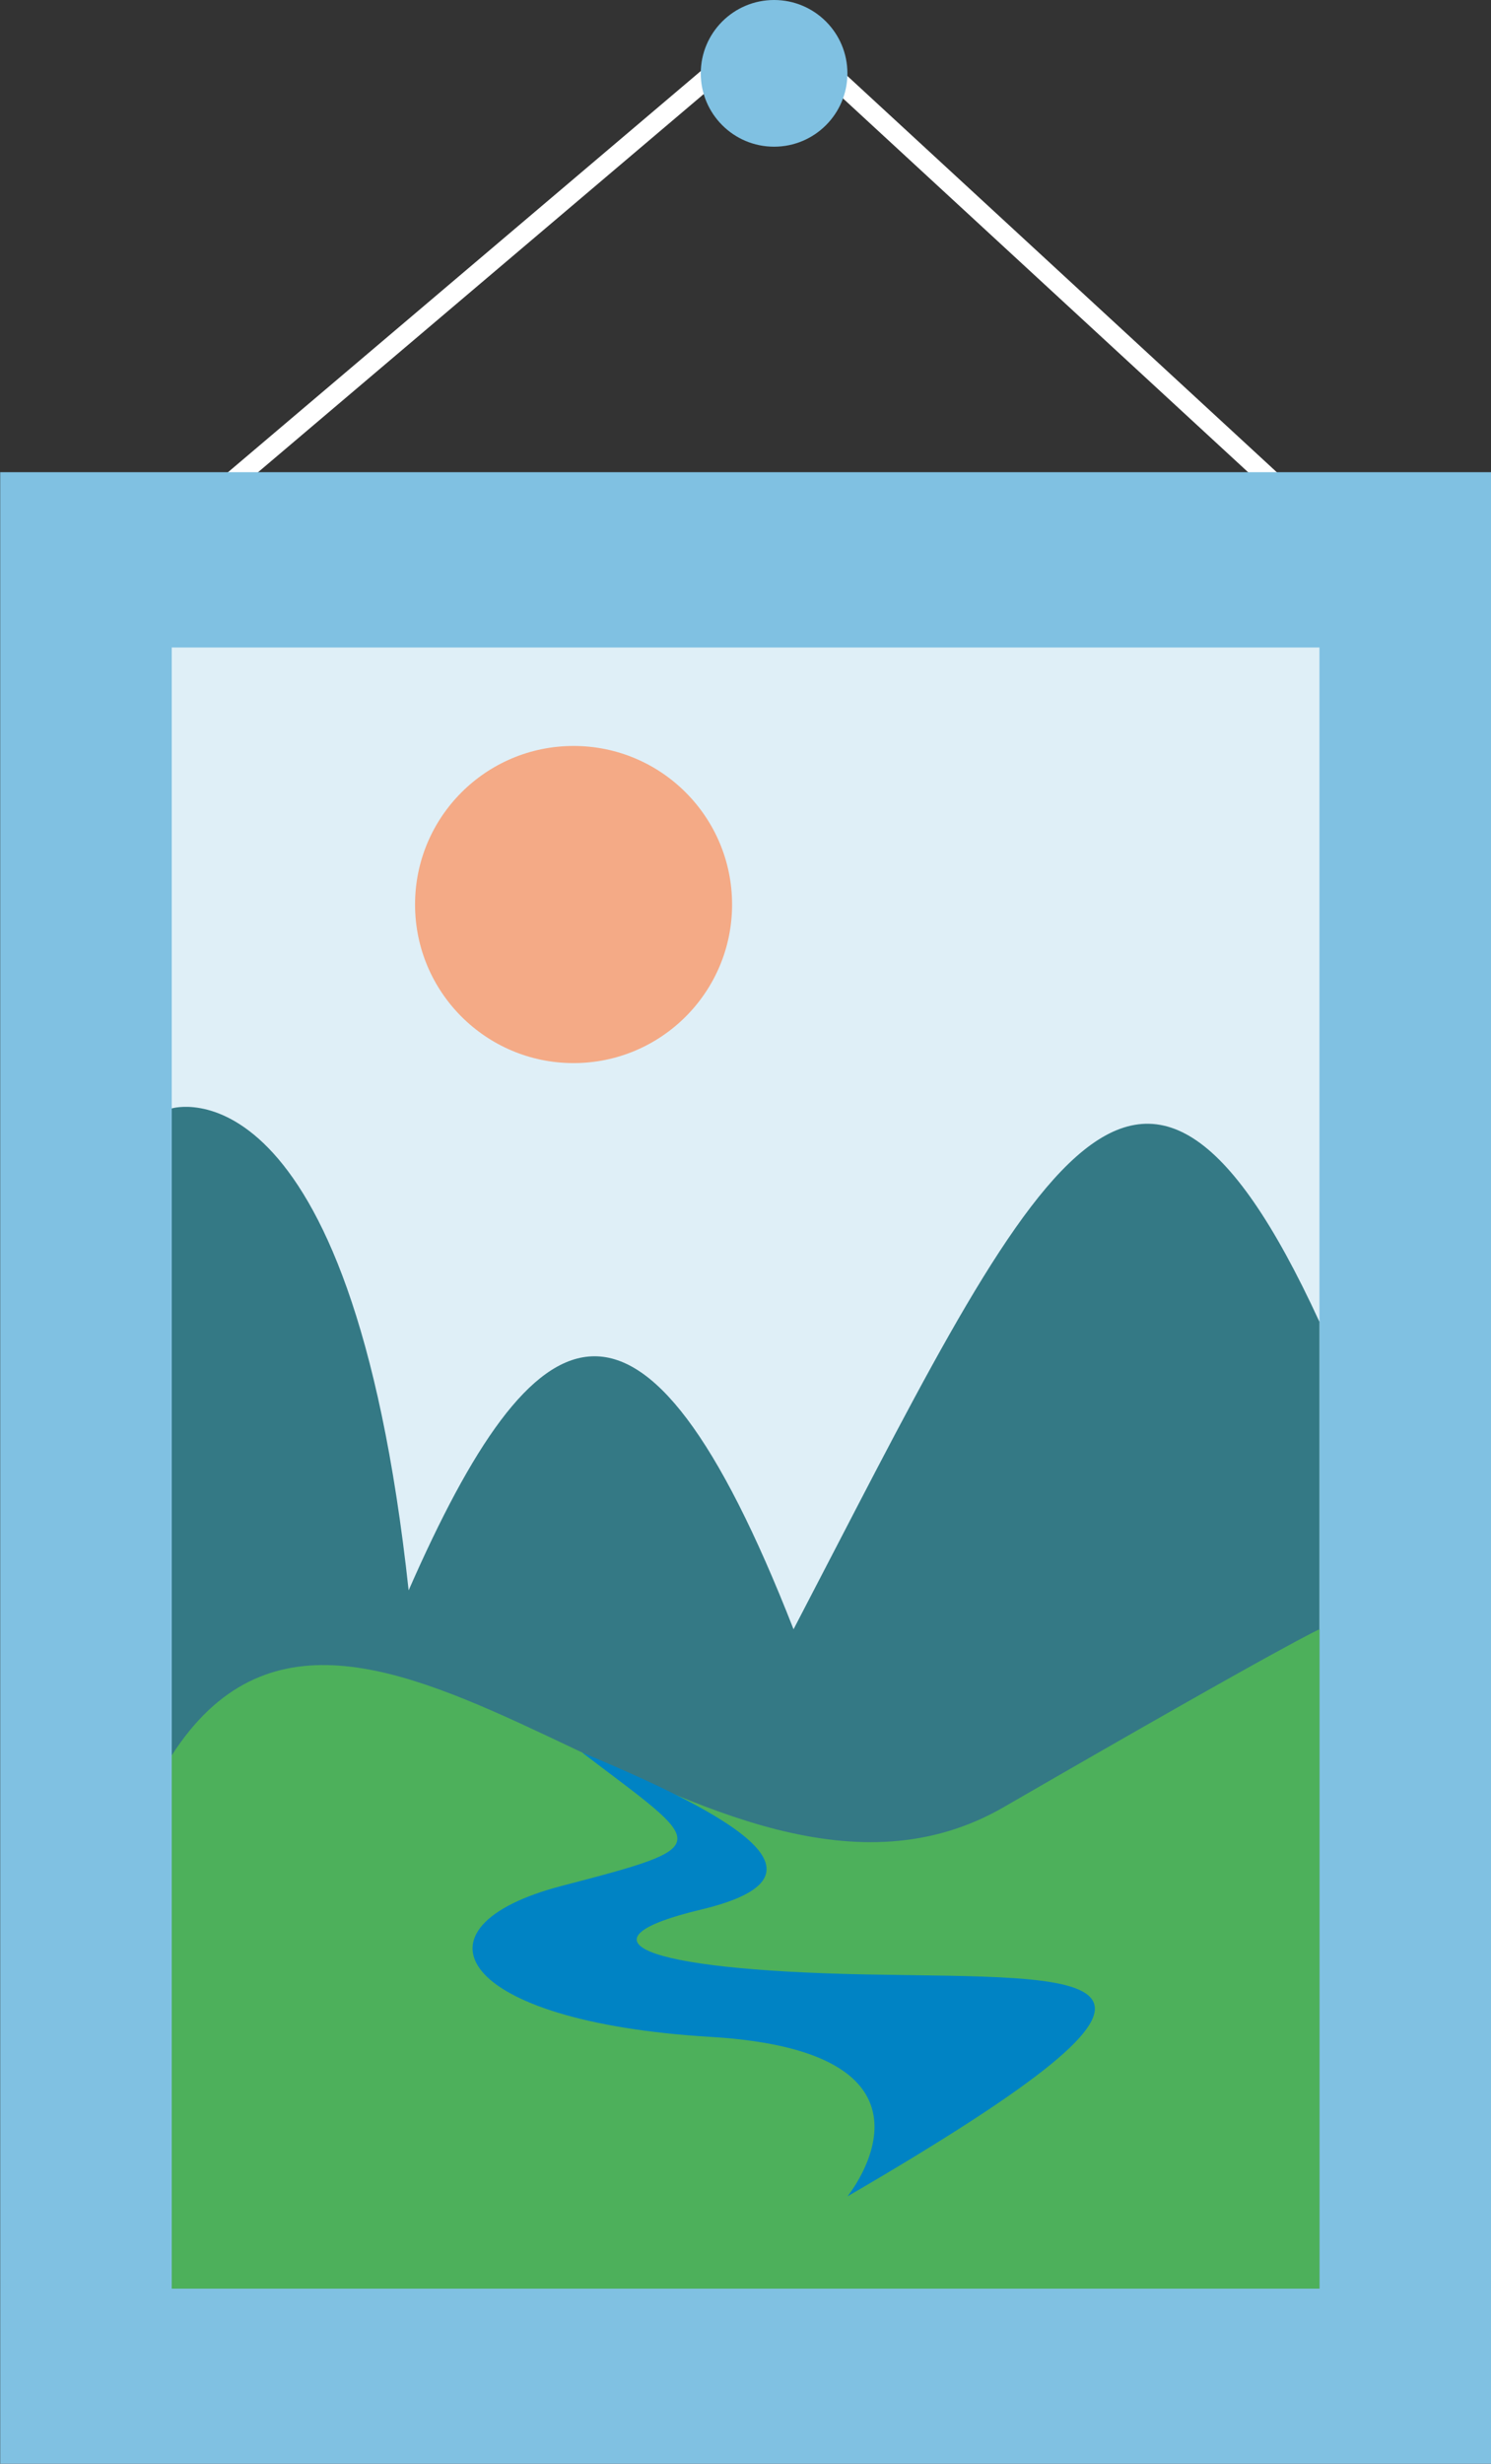 <?xml version="1.0" encoding="UTF-8"?>
<svg id="Layer_2" data-name="Layer 2" xmlns="http://www.w3.org/2000/svg" viewBox="0 0 76.66 126.63">
  <rect x="0" y="0" width="76.66" height="126.63" fill="#333333" stroke="none"/>
  <defs>
    <style>
      .cls-1 {
        fill: #f4aa86;
      }

      .cls-1, .cls-2, .cls-3, .cls-4, .cls-5, .cls-6 {
        stroke-width: 0px;
      }

      .cls-2 {
        fill: #4db05b;
      }

      .cls-7 {
        fill: none;
        stroke: #fff;
        stroke-miterlimit: 10;
      }

      .cls-3 {
        fill: #dfeff7;
      }

      .cls-4 {
        fill: #347985;
      }

      .cls-5 {
        fill: #0083c4;
      }

      .cls-6 {
        fill: #80c1e2;
      }
    </style>
  </defs>
  <g id="illustraties">
    <g>
      <g>
        <polyline class="cls-7" points="8.83 27.38 39.8 1.11 68.28 27.38"/>
        <circle class="cls-6" cx="39.8" cy="3.77" r="3.77"/>
        <g>
          <rect class="cls-6" x="-12.85" y="37.12" width="102.36" height="76.66" transform="translate(113.79 37.12) rotate(90)"/>
          <rect class="cls-3" x="-3.84" y="45.95" width="84.35" height="59.01" transform="translate(113.79 37.12) rotate(90)"/>
        </g>
      </g>
      <path class="cls-4" d="M40.8,83.74c-7.81-19.95-13.3-16.79-19.79-2-2.99-27.6-12.18-24.77-12.18-24.77v60.66h59.01v-49.69c-9.42-20.45-14.9-7.48-27.04,15.8Z"/>
      <path class="cls-2" d="M8.83,90.22c9.52-14.8,27.81,11.31,42.78,2.66s16.23-9.14,16.23-9.14v33.89H8.83v-27.41Z"/>
      <circle class="cls-1" cx="29.49" cy="46.49" r="8.15"/>
      <path class="cls-5" d="M29.92,90.07c6.38,4.86,7.05,4.75-1.04,6.86s-5.43,6.98,7.65,7.76,7.04,8.2,7.04,8.2c20.56-11.97,12.69-11.18.94-11.41s-14.96-1.78-8.48-3.33,3.22-4.2-6.11-8.08Z"/>
    </g>
  </g>
</svg>